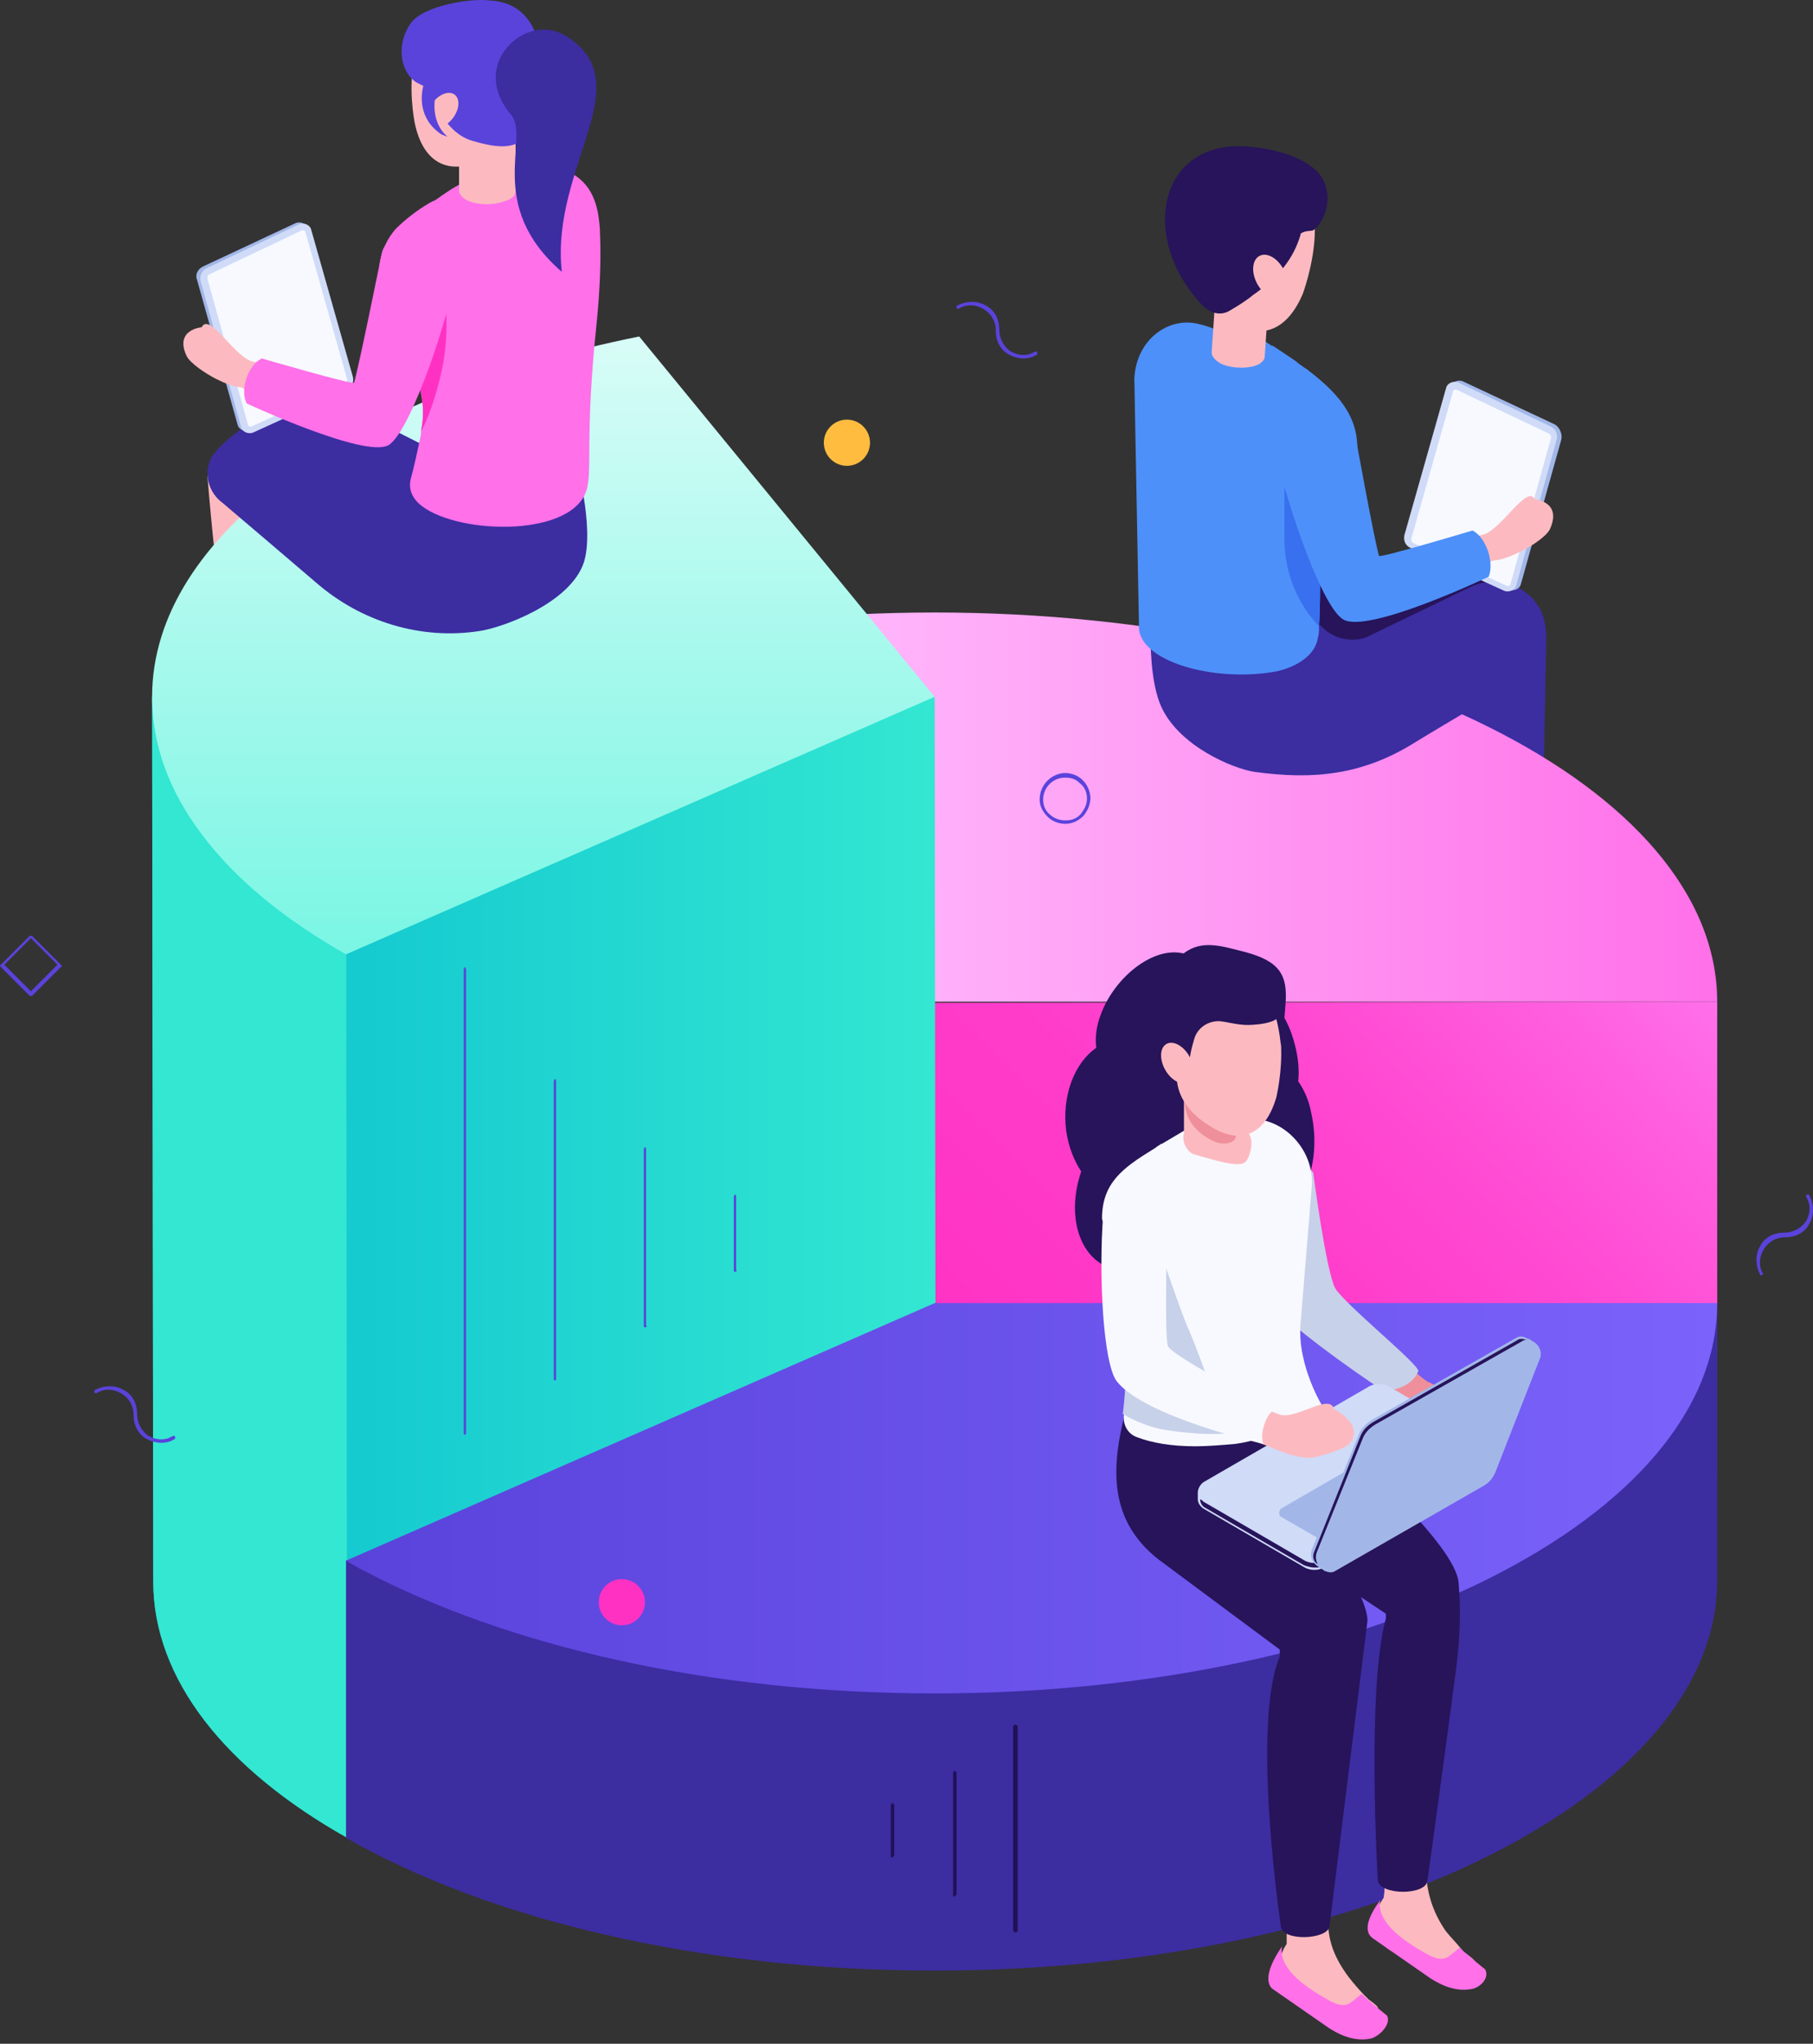 <svg width="150" height="169" viewBox="0 0 150 169" fill="none" xmlns="http://www.w3.org/2000/svg">
<rect x="0" y="0" width="150" height="169" fill="#333333" stroke="none"/>
<path d="M121.829 66.883C121.829 66.883 121.829 68.029 120.396 69.079C120.205 69.27 119.919 69.461 119.633 69.557C118.773 70.034 117.723 70.989 117.054 71.658C116.672 72.04 116.195 72.326 115.622 72.326C114.762 72.326 113.998 72.135 114.094 70.798C114.094 70.703 114.094 70.512 114.094 70.416C114.094 70.321 114.094 70.321 114.094 70.225C114.094 70.13 114.189 67.647 114.189 67.647C114.285 68.124 114.953 66.405 115.335 66.31C115.908 66.31 115.813 67.647 116.195 67.265C116.863 66.596 117.627 66.883 119.537 65.928L119.919 65.832C121.447 65.641 121.638 66.119 121.829 66.596C121.829 66.787 121.829 66.787 121.829 66.883Z" fill="#5278FF"/>
<path d="M132.62 72.898C132.62 72.898 131.188 72.803 130.71 72.707C129.564 72.707 127.177 71.944 126.413 72.516C125.553 73.09 123.643 73.567 123.643 72.039L122.593 72.421C122.593 72.803 122.498 74.713 122.498 74.904C122.498 75.477 122.593 76.05 122.88 76.623C123.643 77.769 125.84 77.1 127.177 76.814L130.997 76.336C132.429 76.05 133.289 75.095 133.575 74.235C133.575 73.472 133.193 72.994 132.62 72.898Z" fill="#5278FF"/>
<path d="M119.729 47.497L119.06 67.073C119.06 68.697 113.617 68.601 113.712 67.264L113.33 47.497H119.729Z" fill="#27145A"/>
<path d="M127.56 72.325C127.56 73.662 122.594 74.522 122.308 72.707L119.825 52.367H127.942L127.56 72.325Z" fill="#3C2DA1"/>
<path d="M23.276 39.188L28.433 38.042V38.329C29.77 42.531 30.534 56.76 30.629 57.619C30.725 58.001 31.107 59.433 31.202 59.72C31.202 59.815 31.202 59.815 31.202 59.911C31.202 60.006 31.202 60.102 31.202 60.102C31.202 60.293 31.202 60.388 31.202 60.484C31.202 61.343 30.534 62.012 29.674 62.012C29.101 62.012 28.72 61.725 28.337 61.343C27.669 60.675 26.905 60.102 26.141 59.624C25.855 59.433 25.568 59.242 25.377 59.147C25.091 58.956 24.804 58.669 24.613 58.478C23.945 57.715 23.945 57.046 23.945 57.046C23.945 56.95 23.945 56.951 23.945 56.855C24.04 56.664 24.231 56.378 24.422 56.282C24.613 56.187 24.804 56.091 24.995 56.091H25.282C25.473 56.091 25.568 56.091 25.759 56.091C26.237 56.091 26.905 56.473 27.383 56.664L23.372 41.385C23.181 40.812 23.085 40.239 22.99 39.666C23.276 39.57 23.181 39.379 23.276 39.188Z" fill="#FCBAC0"/>
<path d="M24.135 57.045C24.135 57.045 24.135 58.191 25.472 59.146C25.663 59.337 25.949 59.433 26.236 59.624C27 60.101 27.764 60.674 28.432 61.343C28.814 61.725 29.196 61.916 29.769 62.011C30.629 62.011 31.393 61.82 31.297 60.483C31.297 60.388 31.297 60.292 31.297 60.101C31.297 60.006 31.297 60.006 31.297 59.91C31.297 59.815 31.297 59.719 31.297 59.719C31.202 60.101 30.724 60.292 30.342 60.197C29.769 60.197 29.292 60.006 28.91 59.719C28.241 59.051 23.371 56.282 26.427 56.186L26.045 56.09C24.613 55.9 24.422 56.377 24.23 56.855C24.23 56.855 24.135 56.95 24.135 57.045Z" fill="#3C2DA1"/>
<path d="M14.396 60.293H17.07C17.834 60.388 18.502 60.102 19.075 59.624C19.361 59.433 19.457 59.051 19.361 58.765C19.361 58.574 19.266 58.288 19.266 58.001C19.266 58.001 17.834 47.879 17.165 39.379L23.181 37.469H23.277L23.181 37.947L23.086 38.329C23.277 40.716 22.704 52.94 22.608 59.242C22.608 60.197 22.704 61.152 22.895 62.107C22.99 62.871 22.704 63.922 22.417 64.304C21.653 65.259 20.125 64.781 18.979 64.399L15.542 63.349C14.3 62.967 13.536 62.012 13.345 61.152C13.441 60.77 13.823 60.293 14.396 60.293Z" fill="#FCBAC0"/>
<path d="M14.395 60.293H16.114C15.446 60.389 15.159 61.057 15.732 61.535C16.496 62.108 22.799 63.636 22.99 62.203C22.99 62.49 22.99 62.776 22.99 62.872C22.99 63.445 22.799 63.922 22.512 64.4C21.748 65.355 20.22 64.877 19.074 64.495L15.637 63.445C14.395 63.063 13.631 62.108 13.44 61.248C13.44 60.771 13.822 60.293 14.395 60.293Z" fill="#27145A"/>
<path d="M142.076 82.829V120.836C142.076 138.598 113.141 153.114 77.33 153.114V82.925L142.076 82.829Z" fill="url(#paint0_linear_40_3458)"/>
<path d="M77.328 50.648C113.044 50.648 142.074 65.068 142.074 82.83H77.328L52.882 53.035C60.426 51.507 68.638 50.648 77.328 50.648Z" fill="url(#paint1_linear_40_3458)"/>
<path d="M77.329 57.619L77.425 131.055L28.722 151.968C18.695 146.334 12.679 138.885 12.679 130.768L12.584 57.619H77.329Z" fill="url(#paint2_linear_40_3458)"/>
<path d="M28.627 57.619L28.722 151.968C18.695 146.334 12.679 138.885 12.679 130.768L12.584 57.619H28.627Z" fill="#33E7D2"/>
<path d="M52.883 27.824L77.329 57.619L28.627 78.914C23.566 76.049 19.459 72.707 16.69 68.983C14.016 65.449 12.584 61.63 12.584 57.619C12.584 44.154 29.2 32.599 52.883 27.824Z" fill="url(#paint3_linear_40_3458)"/>
<path d="M28.628 129.049V151.968C40.469 158.748 57.945 162.95 77.33 162.95C113.141 162.95 142.076 148.435 142.076 130.673V107.754L77.33 122.842L28.628 129.049Z" fill="#3C2DA1"/>
<path d="M28.628 129.049C29.105 129.336 29.583 129.622 30.156 129.909C41.997 136.116 58.709 140.031 77.33 140.031C113.141 140.031 142.076 125.516 142.076 107.754H77.33L28.628 129.049Z" fill="url(#paint4_linear_40_3458)"/>
<path d="M99.674 117.59C97.191 118.068 94.422 117.495 92.99 117.113C93.18 116.349 93.18 115.489 93.18 114.725L93.085 113.388L93.18 109.378L96.045 101.451L98.337 112.433L98.719 116.444C98.815 116.444 99.674 117.59 99.674 117.59Z" fill="#C7D1E9"/>
<path d="M109.796 128.858C110.56 129.813 111.229 130.673 111.802 131.532L108.841 129.527L102.156 124.752L101.297 120.264L100.915 118.354C102.252 118.449 103.302 118.545 103.398 118.545V118.641C103.111 120.55 105.594 123.702 108.268 127.044C108.65 127.522 109.223 128.19 109.796 128.858Z" fill="#FCBAC0"/>
<path d="M122.212 163.523C121.83 163.905 121.352 164 120.875 164.096H120.779H120.684C120.588 164.096 120.397 164.096 120.302 164.096H120.206C120.111 164.096 120.111 164.096 120.015 164.096C119.824 164.096 119.729 164 119.538 164C118.965 163.809 118.487 163.618 118.01 163.236L115.432 161.422C115.241 161.422 115.145 161.326 114.954 161.231C114.668 161.04 114.477 160.849 114.286 160.658L113.904 160.371C113.617 160.18 113.522 159.894 113.522 159.512C113.522 159.417 113.522 159.225 113.522 159.13C113.617 158.557 113.904 157.889 114.286 157.22C114.381 157.125 114.381 157.029 114.477 156.934C114.572 156.361 114.572 155.788 114.477 155.215C114.477 155.119 114.477 155.119 114.477 155.024L118.01 154.26C117.915 156.17 118.487 158.08 119.633 159.703C120.015 160.18 120.493 160.658 120.875 161.135C120.97 161.231 121.066 161.422 121.257 161.517C121.639 161.804 121.925 161.995 122.021 162.186C122.116 162.472 122.689 163.045 122.212 163.523Z" fill="#FCBAC0"/>
<path d="M113.713 160.372L118.392 163.618C118.87 163.905 120.207 164.764 121.735 164.478C122.403 164.382 123.263 163.618 122.881 162.854C122.881 162.854 120.971 161.327 120.78 161.04C120.78 161.04 120.111 161.613 119.825 161.804C119.347 162.09 118.87 161.995 118.297 161.709C115.432 160.181 113.904 158.653 114.191 157.125C112.376 159.608 113.427 160.181 113.713 160.372Z" fill="#FF70E9"/>
<path d="M108.46 91.902C108.269 90.947 107.887 90.088 107.41 89.419C107.505 88.464 107.41 87.414 107.123 86.363C106.55 84.071 105.309 82.448 103.781 81.684L102.921 86.841C102.539 86.841 102.157 86.936 101.871 87.127C101.584 87.223 98.433 79.01 98.433 79.01C95.759 77.864 92.226 80.729 91.08 83.88C90.698 84.835 90.602 85.79 90.698 86.65C88.883 87.891 87.833 90.66 88.215 93.525C88.406 94.862 88.883 96.008 89.457 96.868C88.215 100.497 89.266 104.03 91.939 104.889C92.894 105.176 93.945 105.08 94.9 104.698C96.714 103.934 98.433 102.12 99.388 99.733C99.579 99.351 99.674 98.969 99.77 98.587C101.107 100.783 103.303 101.929 105.309 100.974C106.264 100.592 107.028 99.828 107.601 98.873C108.747 96.963 109.033 94.385 108.46 91.902Z" fill="#27145A"/>
<path d="M113.234 113.388C114.667 114.439 116.099 115.489 116.863 116.062C116.959 116.158 117.723 116.54 118.582 116.921C118.773 116.731 118.964 116.54 119.155 116.444L122.211 114.725C122.02 114.63 121.733 114.63 121.447 114.63C120.492 114.725 119.155 114.725 118.487 114.439C118.391 114.343 118.296 114.343 118.105 114.248C117.341 113.77 116.577 112.911 115.813 112.147L113.234 113.388Z" fill="#EF8F9B"/>
<path d="M105.404 93.62L108.651 96.963C108.651 96.963 109.701 105.08 110.465 106.512C111.134 107.754 117.532 112.911 117.341 113.388C116.672 115.011 114.476 115.011 114.476 115.011C111.802 113.292 106.263 109.282 105.404 107.945C104.64 106.799 103.59 94.862 103.59 94.862C103.59 94.48 105.022 93.525 105.404 93.62Z" fill="#C7D1E9"/>
<path d="M108.746 129.527L102.061 124.752L101.202 120.264L100.82 118.354C102.157 118.45 103.207 118.545 103.303 118.545V118.641C103.016 120.551 105.499 123.702 108.173 127.044C108.65 127.713 109.223 128.381 109.796 128.954C110.56 129.909 111.229 130.769 111.802 131.628L108.746 129.527Z" fill="#FCBAC0"/>
<path d="M114.19 167.344C113.808 167.726 113.33 167.821 112.853 167.917H112.757H112.662C112.566 167.917 112.375 167.917 112.28 167.917H112.184C112.089 167.917 112.089 167.917 111.993 167.917C111.802 167.917 111.707 167.917 111.516 167.821C110.943 167.726 110.465 167.439 109.988 167.057L107.409 165.243C107.218 165.243 107.123 165.147 106.932 165.052C106.645 164.861 106.454 164.67 106.263 164.479L105.881 164.192C105.595 164.001 105.5 163.715 105.5 163.333C105.5 163.237 105.5 163.046 105.5 162.951C105.595 162.378 105.977 161.709 106.263 161.041C106.359 160.945 106.359 160.85 106.454 160.755C106.454 160.468 106.454 158.94 106.454 158.94C106.454 158.367 106.454 157.603 106.359 156.744L110.274 155.98C110.179 156.935 109.988 157.794 109.892 158.558C109.797 160.468 110.465 161.996 111.611 163.524C111.993 164.001 112.471 164.574 112.853 164.956C112.948 165.052 113.044 165.147 113.235 165.338C113.617 165.625 113.903 165.816 113.999 166.007C113.999 166.293 114.572 166.866 114.19 167.344Z" fill="#FCBAC0"/>
<path d="M120.492 137.836C119.919 142.324 118.104 155.502 118.104 155.502C118.009 156.744 114.189 156.744 113.998 155.502C113.998 155.502 113.043 139.65 114.667 133.825V133.73V133.443L111.229 131.151L107.982 128.955L100.629 123.703L99.674 118.737L99.292 116.636L98.91 114.726C101.393 114.63 103.398 114.535 104.926 114.439C106.359 114.439 107.504 116.063 107.695 116.445V116.636L107.886 116.827C111.42 119.692 120.587 127.809 120.683 130.96C120.874 133.157 120.778 135.544 120.492 137.836Z" fill="#27145A"/>
<path d="M113.139 134.016C113.044 134.78 112.948 135.544 112.853 136.308L109.988 159.322C109.797 160.373 106.168 160.564 105.977 159.322C105.977 159.322 103.494 142.706 105.882 136.977V136.404L95.855 128.955C91.462 125.517 91.939 120.838 93.372 115.777C93.372 115.777 97.192 116.063 99.961 116.35C101.393 116.445 102.635 116.541 102.635 116.541V116.636C102.348 118.737 105.118 122.27 107.983 125.899C108.556 126.568 109.129 127.332 109.797 128C110.656 129.05 111.42 130.005 111.993 130.865C112.757 132.202 113.139 133.348 113.139 134.016Z" fill="#27145A"/>
<path d="M105.308 164.479L109.988 167.726C110.465 168.012 111.802 168.872 113.33 168.585C113.999 168.49 115.144 167.439 114.762 166.676C114.762 166.676 112.853 165.148 112.662 164.861C112.662 164.861 111.993 165.434 111.707 165.625C111.229 165.912 110.752 165.816 110.179 165.53C107.314 164.002 105.786 162.474 106.072 160.946C104.354 163.429 105.022 164.288 105.308 164.479Z" fill="#FF70E9"/>
<path d="M109.511 116.444C108.556 117.208 105.118 119.022 102.157 119.404C101.012 119.5 99.866 119.595 98.911 119.595C96.905 119.595 95.282 119.309 94.04 118.831C93.276 118.545 92.894 117.781 92.99 117.017C92.99 117.017 92.99 117.017 92.99 116.921C93.085 116.157 93.181 115.107 93.181 114.725L93.085 113.388L93.181 109.377L93.276 107.085L93.085 106.608L91.175 100.783C91.175 97.822 92.894 96.581 95.377 95.053C95.568 94.957 95.759 94.766 95.95 94.671C95.95 94.671 96.046 94.576 96.141 94.576L98.242 93.334L99.961 92.284C100.152 92.188 101.585 92.952 101.776 92.952C102.253 92.761 102.826 92.57 103.303 92.57C105.691 92.284 108.556 94.576 108.556 97.822L107.601 109.473C107.314 113.006 109.511 116.444 109.511 116.444Z" fill="#F7F9FF"/>
<path d="M101.299 118.545C100.057 118.64 98.434 118.545 96.524 118.258C95.187 118.067 93.85 117.494 92.895 116.921C92.99 116.157 93.086 115.107 93.086 114.725L92.99 113.388L93.086 109.377L93.181 107.085L92.99 106.608C93.945 104.889 94.805 103.17 95.282 101.451L97.192 106.894C97.574 107.945 97.956 109.091 98.434 110.141C99.102 111.765 99.771 113.484 100.248 115.202L101.299 118.545Z" fill="#C7D1E9"/>
<path d="M97.956 93.716V86.745H102.635V93.335C102.635 93.335 102.922 93.43 103.017 93.525C103.972 93.907 103.399 95.817 103.017 96.104C102.444 96.581 100.439 95.913 98.72 95.435C98.147 95.149 97.765 94.385 97.956 93.716Z" fill="#FCBAC0"/>
<path d="M102.443 91.138L102.252 94.003C102.157 94.576 101.106 94.767 100.247 94.289C98.91 93.621 98.146 92.57 98.05 91.424L97.859 89.133L102.443 91.138Z" fill="#EF8F9B"/>
<path d="M105.594 90.756C104.543 94.289 102.251 94.48 100.151 93.143C98.718 92.284 97.572 91.042 97.381 89.419C97.286 88.368 96.617 87.318 96.617 86.458C96.713 83.116 98.814 81.111 101.487 81.206C107.504 81.206 105.88 89.514 105.594 90.756Z" fill="#FCBAC0"/>
<path d="M99.101 123.416C99.101 123.13 99.292 122.748 99.578 122.557L113.138 114.726C113.711 114.344 114.475 114.344 115.048 114.726L123.261 119.501C123.643 119.692 123.738 120.074 123.738 120.36V120.933C123.738 121.22 123.547 121.506 123.261 121.697L109.701 129.528C109.128 129.91 108.364 129.91 107.791 129.528L99.578 124.753C99.292 124.562 99.101 124.275 99.101 123.989C99.101 123.894 99.101 123.894 99.101 123.894V123.416Z" fill="#D0DBF8"/>
<path d="M99.577 124.18L107.79 128.955C108.363 129.337 109.127 129.337 109.7 128.955L123.26 121.124C123.356 121.029 123.451 120.933 123.547 120.838V120.933C123.547 121.22 123.356 121.411 123.165 121.602L109.604 129.432C109.318 129.623 109.031 129.623 108.745 129.623C108.458 129.623 108.172 129.528 107.885 129.432L99.673 124.657C99.482 124.562 99.291 124.275 99.291 123.989C99.386 123.989 99.482 124.084 99.577 124.18Z" fill="#27145A"/>
<path d="M105.977 125.422L109.128 127.236C109.319 127.332 109.606 127.332 109.892 127.236L120.97 120.838C121.256 120.742 121.256 120.36 120.97 120.17L117.818 118.355C117.627 118.26 117.341 118.26 117.054 118.355L105.977 124.753C105.786 124.944 105.786 125.326 105.977 125.422Z" fill="#A2B7E8"/>
<path d="M108.555 128.095L112.375 118.736C112.566 118.163 113.043 117.686 113.521 117.399L125.458 110.619C125.744 110.428 126.126 110.523 126.413 110.714H126.508L126.795 110.905C127.368 111.192 127.654 111.86 127.368 112.433L123.739 121.696C123.548 122.174 123.261 122.556 122.784 122.842L110.465 129.909C110.178 130.1 109.892 130.005 109.605 129.909L109.032 129.527C108.459 129.145 108.364 128.572 108.555 128.095Z" fill="#A2B7E8"/>
<path d="M112.565 118.736C112.756 118.259 113.138 117.877 113.616 117.59L125.553 110.81C125.648 110.715 125.839 110.715 125.935 110.715C126.03 110.715 126.221 110.81 126.317 110.81C126.221 110.81 126.03 110.81 125.935 110.906L113.807 117.781C113.329 118.068 112.947 118.45 112.756 118.927L108.937 128.381C108.841 128.668 108.841 129.05 109.032 129.336C108.65 129.145 108.555 128.668 108.746 128.286L112.565 118.736Z" fill="#27145A"/>
<path d="M111.515 119.5C111.229 119.787 109.032 120.551 108.364 120.551C107.027 120.551 105.69 119.882 105.403 119.787C104.449 119.405 102.921 118.832 101.202 118.259L102.252 115.203C103.303 115.871 104.353 116.444 105.499 116.826C105.785 116.922 105.976 117.017 106.072 117.017C107.504 117.208 110.083 115.203 110.369 116.54C110.369 116.444 113.139 117.972 111.515 119.5Z" fill="#FCBAC0"/>
<path d="M105.498 116.539C104.734 116.826 104.161 118.736 104.543 119.404C104.543 119.404 94.802 117.208 92.415 114.248C91.269 112.815 90.887 105.462 91.269 100.496C91.269 100.496 92.415 97.918 93.943 98.013C95.28 98.109 96.331 99.159 96.426 100.496C96.617 103.457 96.331 110.141 96.617 111.287C96.903 112.147 105.498 116.539 105.498 116.539Z" fill="#F7F9FF"/>
<path d="M97.955 78.819C99.483 77.673 101.106 78.246 103.016 78.723C105.881 79.487 106.549 80.633 106.358 83.02C106.263 84.262 106.167 85.599 105.976 86.458C105.976 86.458 105.881 85.312 105.595 84.262C105.595 84.262 105.213 84.644 103.685 84.739C102.634 84.835 101.775 84.548 101.011 84.453C100.056 84.357 99.101 84.93 98.814 85.885C98.623 86.554 98.337 87.509 98.432 88.273C98.432 88.273 98.241 87.795 97.859 87.222C97.573 86.745 96.522 86.458 96.427 86.745C96.141 87.509 97.286 90.756 97.286 90.756C92.703 88.559 95.472 80.729 97.955 78.819Z" fill="#27145A"/>
<path d="M98.302 89.48C98.852 89.167 98.895 88.207 98.399 87.337C97.903 86.466 97.055 86.014 96.505 86.328C95.955 86.642 95.912 87.602 96.408 88.472C96.905 89.343 97.753 89.794 98.302 89.48Z" fill="#FCBAC0"/>
<path d="M17.353 38.138C18.022 36.228 23.942 32.886 23.942 32.886C24.897 32.313 26.043 32.313 27.094 32.79L34.638 36.61C34.924 36.705 35.115 36.801 35.402 36.896C38.649 31.835 43.614 33.554 46.193 34.891C47.243 35.464 47.912 36.514 47.912 37.66C47.912 38.615 48.007 39.857 48.294 41.098C48.58 42.817 48.771 45.109 48.294 46.541C47.148 49.884 41.609 51.889 39.699 52.176C34.829 52.94 29.863 51.412 26.139 48.165C23.465 45.873 20.314 43.199 18.404 41.576C17.353 40.812 16.876 39.379 17.353 38.138Z" fill="#3C2DA1"/>
<path d="M49.154 28.875C48.485 36.419 48.962 38.615 48.581 40.334C47.626 44.441 38.076 44.25 34.925 41.862C34.161 41.289 33.779 40.525 33.97 39.666C34.256 38.615 34.543 37.279 34.829 35.942C34.829 35.846 34.829 35.751 34.829 35.751C35.116 34.414 35.02 33.077 34.638 31.74C34.638 31.644 34.638 31.549 34.543 31.549C33.492 30.976 32.824 29.83 32.824 28.493C32.824 28.015 32.919 27.634 33.11 27.252L31.391 21.999V21.904C31.582 20.662 32.06 19.707 32.728 18.943C33.492 18.18 34.447 17.416 35.593 16.747C35.689 16.747 35.689 16.652 35.784 16.652C36.071 16.556 36.262 16.365 36.548 16.174L36.835 15.983L37.408 15.601L38.076 15.219L40.081 14.073L40.559 13.787L40.845 13.596C40.845 13.596 40.845 13.596 40.941 13.596C41.036 13.596 41.227 13.691 41.514 13.787C42.087 13.978 42.755 14.36 42.851 14.264C43.328 14.073 43.901 13.882 44.379 13.882C45.716 13.691 47.053 13.978 48.008 14.837C49.249 15.888 49.535 17.511 49.631 18.943C49.822 23.336 49.344 26.679 49.154 28.875Z" fill="#FF70E9"/>
<path d="M36.833 28.875C36.547 31.644 35.306 34.986 34.828 35.655C35.114 34.318 35.019 32.981 34.637 31.644C34.637 31.549 34.637 31.453 34.541 31.453C33.491 30.88 32.823 29.734 32.823 28.397C32.823 27.92 32.918 27.538 33.109 27.156L32.632 25.723L36.356 23.241C37.024 24.768 37.024 27.06 36.833 28.875Z" fill="#FF31C3"/>
<path d="M34.352 10.349C35.211 14.073 37.79 14.359 40.081 13.118C42.66 11.781 44.188 8.63 44.283 6.338C44.379 2.9 42.182 0.704 39.318 0.608C32.728 0.417 34.065 9.107 34.352 10.349Z" fill="#FCBAC0"/>
<path d="M42.66 8.247V15.791C42.66 16.173 42.374 16.46 41.706 16.651C40.655 17.033 39.223 16.937 38.459 16.46C38.172 16.269 37.981 15.982 37.981 15.791V8.247H42.66Z" fill="#FCBAC0"/>
<path d="M44.569 9.107C43.71 12.64 41.609 12.354 39.222 11.685C36.548 11.017 35.402 7.484 35.306 5.383C35.211 2.136 37.312 0.131 39.986 0.035C46.097 -0.156 44.856 7.866 44.569 9.107Z" fill="#5A43DB"/>
<path d="M37.613 7.826C37.149 7.478 36.336 7.777 35.798 8.494C35.261 9.212 35.201 10.075 35.665 10.423C36.129 10.771 36.941 10.472 37.479 9.755C38.017 9.038 38.077 8.174 37.613 7.826Z" fill="#FCBAC0"/>
<path d="M46.481 22.477C40.083 16.938 43.903 11.399 42.279 9.489C41.038 8.057 40.465 6.051 41.706 4.237C42.852 2.614 45.049 1.85 46.863 2.996C53.07 6.911 45.526 13.787 46.481 22.477Z" fill="#3C2DA1"/>
<path d="M33.971 1.945C35.022 0.417 39.128 -0.156 40.369 0.035C40.56 0.035 38.65 0.704 38.746 0.799C40.178 1.85 40.465 4.046 39.319 5.765C38.555 6.816 37.409 7.484 36.263 7.389C36.263 7.389 36.263 7.389 36.168 7.389C35.69 8.821 35.977 10.444 37.027 11.304C36.74 11.208 36.454 11.113 36.263 10.922C35.117 10.062 34.64 8.63 35.022 7.102C34.831 7.007 34.64 6.911 34.449 6.816C33.016 5.861 32.825 3.569 33.971 1.945Z" fill="#5A43DB"/>
<path d="M16.305 23.145L19.648 35.082C19.743 35.559 20.316 35.75 20.698 35.559L28.433 32.026C28.815 31.835 29.006 31.453 28.911 30.976L25.473 18.943C25.378 18.466 24.805 18.275 24.422 18.466L16.878 21.999C16.401 22.19 16.114 22.668 16.305 23.145Z" fill="#A2B7E8"/>
<path d="M16.593 23.24L19.935 35.272C20.03 35.75 20.603 35.941 20.985 35.75L28.72 32.217C29.102 32.026 29.293 31.644 29.198 31.166L25.76 19.038C25.665 18.561 25.091 18.37 24.71 18.561L17.07 22.189C16.688 22.381 16.497 22.858 16.593 23.24Z" fill="#D0DBF8"/>
<path d="M20.698 35.273C20.603 35.273 20.507 35.178 20.507 35.082L17.165 23.05C17.165 22.859 17.165 22.763 17.356 22.668L24.996 19.039H25.091C25.187 19.039 25.282 19.134 25.282 19.23L28.72 31.358C28.72 31.549 28.72 31.644 28.529 31.74L20.794 35.273H20.698Z" fill="#F7F9FF"/>
<path d="M27.192 31.74C25.282 31.262 23.085 30.594 21.939 30.212L21.08 29.925C19.552 29.83 17.356 25.723 16.687 27.06C16.687 27.06 14.395 27.251 15.446 29.448C15.732 30.021 16.974 30.88 17.929 31.358C18.692 31.74 19.265 31.931 19.838 32.026C19.934 32.026 20.029 32.026 20.125 32.122C20.22 32.217 22.799 33.268 25.95 34.891L27.192 31.74Z" fill="#FCBAC0"/>
<path d="M31.584 20.949C31.584 20.949 29.675 30.403 29.293 31.644C29.197 31.835 21.653 29.639 21.653 29.639C20.507 30.212 19.839 32.217 20.412 33.363C20.412 33.363 30.248 37.947 32.157 36.801C34.067 35.655 37.505 25.055 37.505 23.049L35.786 17.415C34.831 17.893 31.871 19.516 31.584 20.949Z" fill="#FF70E9"/>
<path d="M107.314 48.165L108.651 58.956C109.892 58.479 111.134 57.906 112.375 57.142C115.431 55.136 119.06 52.844 121.256 51.412C122.497 50.648 123.07 49.216 122.784 47.783C122.402 45.682 120.206 44.441 118.2 45.109L109.892 48.07C109.033 48.452 108.078 48.452 107.314 48.165Z" fill="#27145A"/>
<path d="M127.464 50.457C128.419 52.462 127.846 54.85 125.936 55.996C123.644 57.524 119.633 59.815 117.15 61.343C112.758 64.113 108.651 64.495 103.781 63.826C101.967 63.54 97.669 61.725 96.141 58.574C94.614 55.423 95.377 48.547 95.377 48.547C95.377 48.547 103.877 41.862 108.365 50.266C108.46 50.457 108.651 50.743 108.747 51.03C109.702 52.749 111.898 53.417 113.522 52.462L121.639 48.547C123.74 47.497 126.413 48.356 127.464 50.457Z" fill="#3C2DA1"/>
<path d="M108.938 44.346L109.224 47.784C109.224 48.357 109.224 50.458 109.129 51.795C109.129 52.177 109.129 52.464 109.033 52.75C108.747 54.564 106.55 55.328 105.596 55.519C100.439 56.474 94.041 54.66 94.232 51.7L93.85 31.264C94.041 28.017 96.715 26.202 99.102 26.775C100.821 27.157 102.062 28.017 102.635 28.303C102.826 28.399 102.444 26.68 102.635 26.871L105.214 28.59H105.309L106.741 29.545C107.028 29.736 107.314 29.927 107.505 30.118C107.696 30.213 107.887 30.404 108.078 30.5C110.466 32.314 112.471 34.319 112.28 37.375L109.033 43.391L108.938 43.487V43.582V44.346Z" fill="#4E90F9"/>
<path d="M109.224 47.784C109.224 48.357 109.224 50.458 109.129 51.795C107.314 49.885 106.264 47.307 106.264 44.537V38.617L108.938 44.346L109.224 47.784Z" fill="#3870EF"/>
<path d="M100.725 22L100.247 29.162C100.247 29.449 100.534 29.831 101.107 30.117C102.061 30.499 103.398 30.499 104.162 30.117C104.449 29.926 104.64 29.735 104.64 29.449L105.117 22.287L100.725 22Z" fill="#FCBAC0"/>
<path d="M129.183 36.325L125.841 48.262C125.745 48.739 125.172 48.93 124.79 48.739L117.055 45.206C116.673 45.015 116.482 44.633 116.578 44.155L120.015 32.028C120.111 31.55 120.684 31.359 121.066 31.55L128.61 35.083C128.992 35.274 129.278 35.847 129.183 36.325Z" fill="#A2B7E8"/>
<path d="M128.801 36.324L125.458 48.357C125.363 48.834 124.79 49.025 124.408 48.834L116.673 45.301C116.291 45.11 116.1 44.728 116.195 44.25L119.633 32.122C119.729 31.645 120.302 31.454 120.684 31.645L128.323 35.274C128.705 35.465 128.896 35.942 128.801 36.324Z" fill="#D0DBF8"/>
<path d="M124.789 48.453C124.885 48.453 124.98 48.357 124.98 48.261L128.323 36.229C128.323 36.038 128.323 35.943 128.132 35.847L120.492 32.218H120.397C120.301 32.218 120.206 32.314 120.206 32.409L116.768 44.537C116.768 44.728 116.768 44.824 116.959 44.919L124.694 48.453C124.694 48.453 124.694 48.453 124.789 48.453Z" fill="#F7F9FF"/>
<path d="M116.291 46.064C118.296 45.587 120.492 44.918 121.638 44.536L122.498 44.25C124.026 44.154 126.318 39.952 126.986 41.289C126.986 41.289 129.278 41.48 128.227 43.772C127.941 44.345 126.7 45.205 125.649 45.682C124.885 46.064 124.312 46.255 123.644 46.35C123.548 46.35 123.453 46.35 123.357 46.446C123.166 46.541 120.588 47.592 117.436 49.311L116.291 46.064Z" fill="#FCBAC0"/>
<path d="M112.089 35.751C112.089 35.751 113.713 44.727 114.095 45.969C114.19 46.16 121.83 43.868 121.83 43.868C122.976 44.441 123.644 46.542 123.167 47.688C123.167 47.688 113.14 52.462 111.134 51.221C109.129 50.075 105.691 39.188 105.596 37.183L107.315 31.358C108.461 32.026 111.803 34.318 112.089 35.751Z" fill="#4E90F9"/>
<path d="M88.118 68.124C87.641 68.124 87.068 67.933 86.686 67.551C86.304 67.169 86.017 66.692 86.017 66.118C86.017 64.973 86.877 64.018 88.023 63.922H88.118C89.264 63.922 90.124 64.782 90.219 65.927C90.219 66.501 90.028 66.978 89.646 67.455C89.264 67.837 88.787 68.124 88.118 68.124ZM88.118 64.304C87.068 64.304 86.304 65.163 86.304 66.118C86.304 66.596 86.495 67.073 86.877 67.36C87.163 67.646 87.641 67.837 88.118 67.837C88.118 67.837 88.118 67.837 88.214 67.837C88.691 67.837 89.169 67.646 89.455 67.264C89.742 66.882 89.933 66.501 89.933 66.023C89.933 65.546 89.742 65.068 89.36 64.782C88.978 64.4 88.596 64.304 88.118 64.304Z" fill="#5A43DB"/>
<path d="M70.07 38.52C71.125 38.52 71.98 37.665 71.98 36.61C71.98 35.555 71.125 34.7 70.07 34.7C69.016 34.7 68.16 35.555 68.16 36.61C68.16 37.665 69.016 38.52 70.07 38.52Z" fill="#FFBC3F"/>
<path d="M51.449 134.397C52.504 134.397 53.359 133.542 53.359 132.488C53.359 131.433 52.504 130.578 51.449 130.578C50.394 130.578 49.539 131.433 49.539 132.488C49.539 133.542 50.394 134.397 51.449 134.397Z" fill="#FF31C3"/>
<path d="M38.463 118.641C38.367 118.641 38.367 118.546 38.367 118.45V80.157C38.367 80.061 38.463 79.966 38.463 79.966C38.463 79.966 38.558 80.061 38.558 80.157V118.45C38.558 118.546 38.558 118.641 38.463 118.641Z" fill="#5A43DB"/>
<path d="M45.912 114.153C45.817 114.153 45.817 114.058 45.817 113.962V89.42C45.817 89.324 45.912 89.229 45.912 89.229C46.008 89.229 46.008 89.324 46.008 89.42V113.962C46.008 114.058 46.008 114.153 45.912 114.153Z" fill="#5A43DB"/>
<path d="M53.36 109.76C53.264 109.76 53.264 109.664 53.264 109.569V95.054C53.264 94.958 53.36 94.862 53.36 94.862C53.455 94.862 53.455 94.958 53.455 95.054V109.569C53.551 109.76 53.455 109.76 53.36 109.76Z" fill="#5A43DB"/>
<path d="M60.809 105.177C60.714 105.177 60.714 105.081 60.714 104.986V98.969C60.714 98.874 60.809 98.778 60.809 98.778C60.905 98.778 60.905 98.874 60.905 98.969V104.986C61 105.081 60.905 105.177 60.809 105.177Z" fill="#5A43DB"/>
<path d="M84.013 159.799C83.918 159.799 83.822 159.704 83.822 159.608V142.801C83.822 142.706 83.918 142.61 84.013 142.61C84.109 142.61 84.204 142.706 84.204 142.801V159.608C84.204 159.704 84.109 159.799 84.013 159.799Z" fill="#211155"/>
<path d="M78.953 156.839C78.857 156.839 78.857 156.743 78.857 156.648V146.621C78.857 146.525 78.953 146.43 78.953 146.43C79.048 146.43 79.144 146.525 79.144 146.621V156.648C79.048 156.743 78.953 156.839 78.953 156.839Z" fill="#211155"/>
<path d="M73.796 153.592C73.7 153.592 73.7 153.496 73.7 153.401V149.295C73.7 149.199 73.796 149.104 73.796 149.104C73.891 149.104 73.987 149.199 73.987 149.295V153.401C73.891 153.592 73.891 153.592 73.796 153.592Z" fill="#211155"/>
<path d="M84.681 29.639C84.299 29.639 83.917 29.543 83.535 29.352C82.771 28.97 82.389 28.206 82.389 27.347C82.389 26.583 82.007 25.914 81.339 25.532C80.67 25.15 79.906 25.15 79.333 25.532C79.238 25.532 79.142 25.532 79.142 25.437C79.142 25.341 79.142 25.246 79.238 25.246C80.002 24.864 80.861 24.864 81.53 25.246C82.294 25.628 82.676 26.392 82.676 27.251C82.676 28.015 83.058 28.683 83.631 29.066C84.299 29.448 85.063 29.448 85.636 29.066C85.731 29.066 85.827 29.066 85.827 29.161C85.827 29.256 85.827 29.352 85.731 29.352C85.445 29.543 85.063 29.639 84.681 29.639Z" fill="#5A43DB"/>
<path d="M145.703 105.463C145.608 105.463 145.608 105.463 145.608 105.367C145.226 104.603 145.226 103.744 145.608 103.075C145.99 102.311 146.754 101.929 147.613 101.929C148.377 101.929 149.046 101.547 149.428 100.974C149.81 100.306 149.81 99.542 149.428 98.969C149.428 98.873 149.428 98.778 149.523 98.778C149.619 98.778 149.714 98.778 149.714 98.873C150.096 99.637 150.096 100.497 149.714 101.165C149.332 101.929 148.568 102.311 147.709 102.311C146.945 102.311 146.276 102.693 145.894 103.362C145.512 104.03 145.512 104.794 145.894 105.367C145.894 105.272 145.894 105.367 145.703 105.463Z" fill="#5A43DB"/>
<path d="M13.347 119.309C12.965 119.309 12.583 119.213 12.201 119.022C11.437 118.64 11.055 117.876 11.055 117.017C11.055 116.253 10.673 115.585 10.005 115.203C9.336 114.821 8.572 114.821 7.999 115.203C7.904 115.203 7.808 115.203 7.808 115.107C7.808 115.012 7.808 114.916 7.904 114.916C8.668 114.534 9.527 114.534 10.195 114.916C10.96 115.298 11.341 116.062 11.341 116.922C11.341 117.685 11.723 118.354 12.296 118.736C12.965 119.118 13.729 119.118 14.302 118.736C14.397 118.736 14.493 118.736 14.493 118.831C14.493 118.927 14.493 119.022 14.397 119.022C14.111 119.213 13.729 119.309 13.347 119.309Z" fill="#5A43DB"/>
<path d="M2.555 82.352H2.459L0.072 79.965C-0.023 79.869 -0.023 79.774 0.072 79.774L2.459 77.386H2.555H2.65L5.038 79.774C5.133 79.869 5.133 79.965 5.038 79.965L2.65 82.352C2.65 82.352 2.65 82.352 2.555 82.352ZM0.359 79.774L2.555 81.97L4.751 79.774L2.555 77.577L0.359 79.774Z" fill="#5A43DB"/>
<path d="M107.79 24.291C106.166 28.111 103.493 27.92 101.296 26.296C98.813 24.386 97.763 20.853 98.049 18.466C98.527 14.837 101.201 12.927 104.257 13.309C111.132 14.168 108.267 22.954 107.79 24.291Z" fill="#FCBAC0"/>
<path d="M108.746 13.977C107.027 12.449 103.78 12.163 103.684 12.163C95.758 11.208 94.135 19.802 99.578 25.341C100.151 25.914 101.01 26.105 101.679 25.723C102.347 25.341 103.111 24.864 103.684 24.386C105.881 22.858 107.027 21.33 107.6 19.421V19.325C107.982 19.038 108.459 19.134 108.65 19.039C109.796 18.275 110.56 15.505 108.746 13.977Z" fill="#27145A"/>
<path d="M105.982 24.541C106.589 24.222 106.683 23.207 106.193 22.273C105.702 21.339 104.813 20.841 104.206 21.16C103.599 21.479 103.504 22.494 103.995 23.428C104.486 24.361 105.375 24.86 105.982 24.541Z" fill="#FCBAC0"/>
<defs>
<linearGradient id="paint0_linear_40_3458" x1="69.831" y1="145.545" x2="137.312" y2="78.064" gradientUnits="userSpaceOnUse">
<stop stop-color="#FF31C3"/>
<stop offset="0.352" stop-color="#FF34C5"/>
<stop offset="0.566" stop-color="#FF3CCA"/>
<stop offset="0.744" stop-color="#FF4AD2"/>
<stop offset="0.9" stop-color="#FF5FDF"/>
<stop offset="1" stop-color="#FF70E9"/>
</linearGradient>
<linearGradient id="paint1_linear_40_3458" x1="52.86" y1="66.762" x2="142.085" y2="66.762" gradientUnits="userSpaceOnUse">
<stop stop-color="#FFC7FF"/>
<stop offset="0.543" stop-color="#FF99F3"/>
<stop offset="1" stop-color="#FF70E9"/>
</linearGradient>
<linearGradient id="paint2_linear_40_3458" x1="12.565" y1="104.82" x2="77.365" y2="104.82" gradientUnits="userSpaceOnUse">
<stop stop-color="#0BC0CF"/>
<stop offset="1" stop-color="#33E7D2"/>
</linearGradient>
<linearGradient id="paint3_linear_40_3458" x1="44.941" y1="78.885" x2="44.941" y2="27.789" gradientUnits="userSpaceOnUse">
<stop stop-color="#7AF6E4"/>
<stop offset="0.5" stop-color="#A8F9ED"/>
<stop offset="1" stop-color="#D9FCF7"/>
</linearGradient>
<linearGradient id="paint4_linear_40_3458" x1="28.667" y1="123.894" x2="142.103" y2="123.894" gradientUnits="userSpaceOnUse">
<stop stop-color="#5A43DB"/>
<stop offset="1" stop-color="#7A62FB"/>
</linearGradient>
</defs>
</svg>
